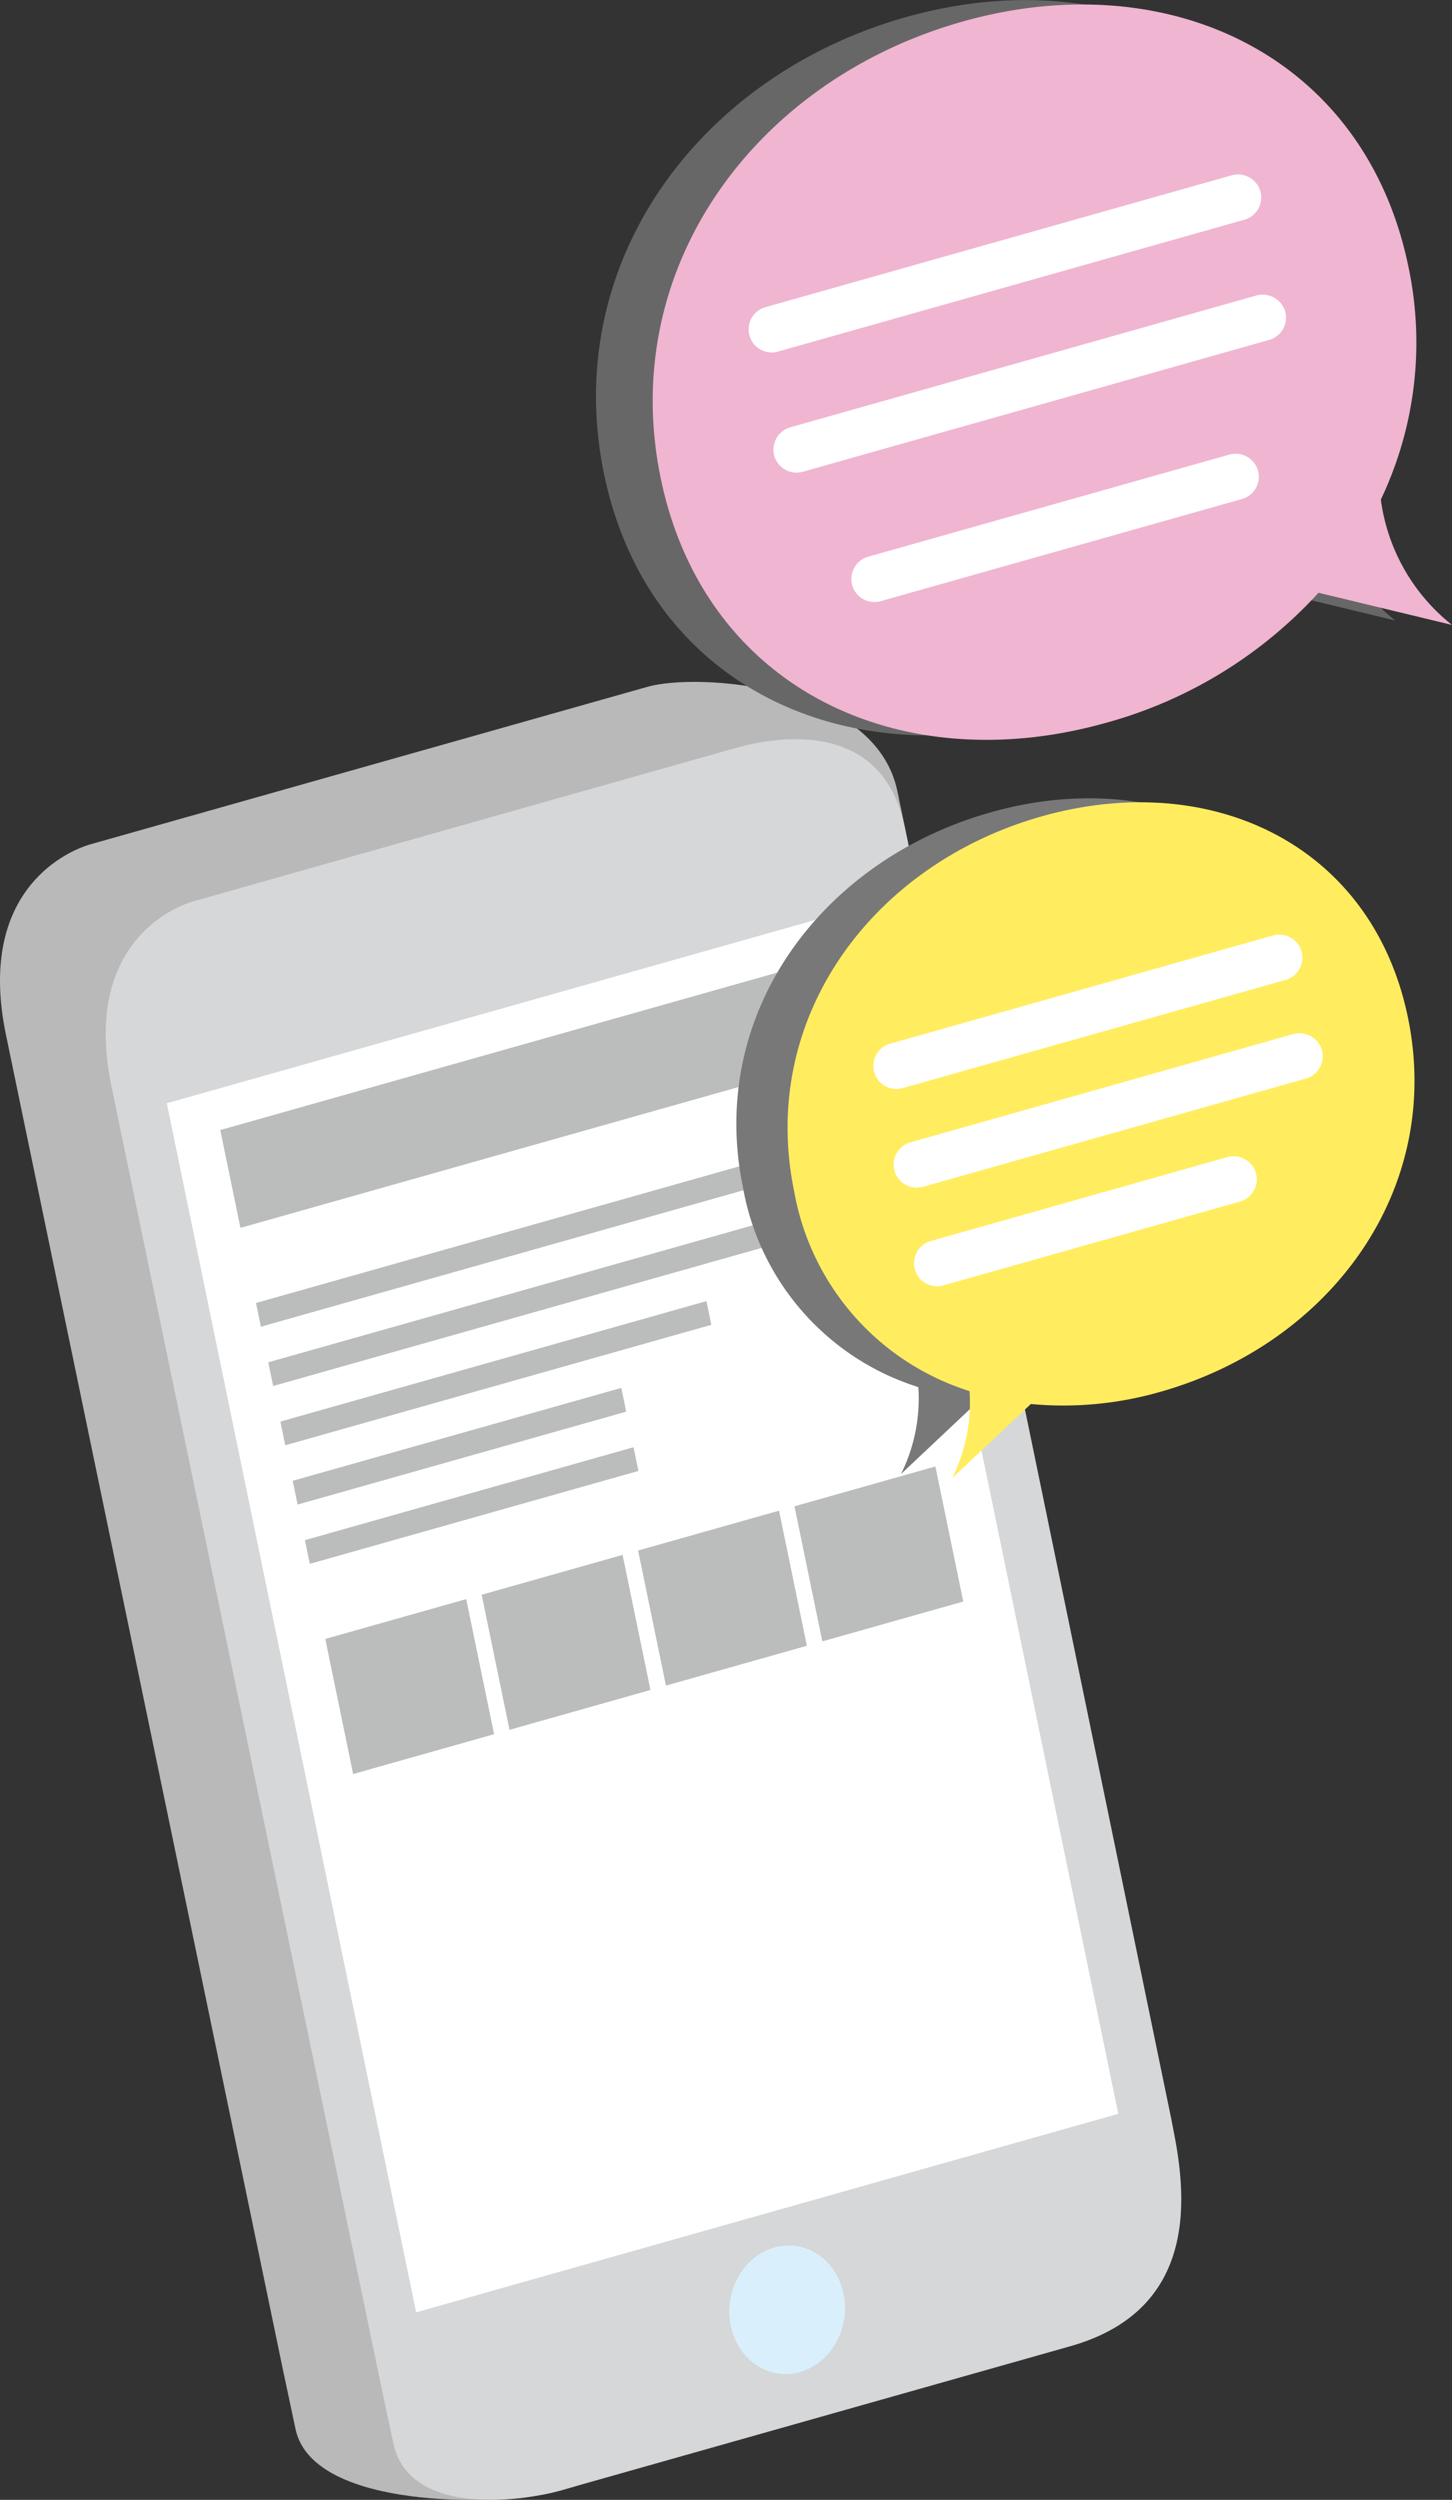 <svg xmlns="http://www.w3.org/2000/svg" width="93.521" height="160.996" viewBox="0 0 93.521 160.996">
  <rect x="0" y="0" width="93.521" height="160.996" fill="#333333" stroke="none"/>
  <g id="グループ_3123" data-name="グループ 3123" transform="translate(92.863 -732.247)">
    <g id="グループ_3106" data-name="グループ 3106" transform="translate(-92.863 776.161)">
      <g id="グループ_3092" data-name="グループ 3092">
        <path id="パス_3529" data-name="パス 3529" d="M-74.656,854.026c-.464-2.257-15.986-77-17.829-85.927s3.546-11.7,5.492-12.25l10.24-2.895,25.6-7.238c3.225-.911,14.664-.18,16.093,6.738l17.636,85.513c.791,3.826-2.364,10.955-11.579,13.562s-24.093,9.753-28.734,10.578c-4.534.808-15.088.685-16.093-4.194Z" transform="translate(92.863 -745.4)" fill="#b9b9ba"/>
      </g>
      <g id="グループ_3093" data-name="グループ 3093" transform="translate(6.808 3.691)">
        <path id="パス_3530" data-name="パス 3530" d="M-73.111,852.435c-.454-2.2-15.552-74.9-17.345-83.59s3.452-11.382,5.342-11.916l9.963-2.818,24.9-7.038c3.138-.888,9.506-1.626,10.895,5.1l17.158,83.19c.768,3.723,2.461,12.106-6.5,14.641l-32.874,9.3c-2.541.718-9.756,1.663-10.734-3.082Z" transform="translate(90.824 -746.505)" fill="#d6d7d8"/>
      </g>
      <g id="グループ_3094" data-name="グループ 3094" transform="translate(10.743 14.353)">
        <path id="パス_3531" data-name="パス 3531" d="M-28.363,827.565-73.586,840.35l-16.059-77.866L-44.422,749.7Z" transform="translate(89.646 -749.698)" fill="#fff"/>
      </g>
      <g id="グループ_3095" data-name="グループ 3095" transform="translate(46.492 100.263)">
        <ellipse id="楕円形_493" data-name="楕円形 493" cx="4.145" cy="3.718" rx="4.145" ry="3.718" transform="matrix(0.125, -0.992, 0.992, 0.125, 0, 8.225)" fill="#d9f0fc"/>
      </g>
      <g id="グループ_3096" data-name="グループ 3096" transform="translate(14.191 17.754)">
        <path id="パス_3532" data-name="パス 3532" d="M-48.017,757.017l-39.3,11.11-1.3-6.3,39.3-11.11Z" transform="translate(88.613 -750.717)" fill="#bbbcbc"/>
      </g>
      <g id="グループ_3097" data-name="グループ 3097" transform="translate(20.951 59.073)">
        <path id="パス_3533" data-name="パス 3533" d="M-75.716,771.792l-9.078,2.566-1.794-8.7,9.078-2.567Z" transform="translate(86.588 -763.093)" fill="#bbbcbc"/>
      </g>
      <g id="グループ_3098" data-name="グループ 3098" transform="translate(31.024 56.226)">
        <path id="パス_3534" data-name="パス 3534" d="M-72.7,770.939l-9.078,2.566-1.794-8.7,9.078-2.566Z" transform="translate(83.571 -762.24)" fill="#bbbcbc"/>
      </g>
      <g id="グループ_3099" data-name="グループ 3099" transform="translate(41.097 53.378)">
        <path id="パス_3535" data-name="パス 3535" d="M-69.682,770.086l-9.078,2.566-1.794-8.7,9.078-2.566Z" transform="translate(80.555 -761.387)" fill="#bbbcbc"/>
      </g>
      <g id="グループ_3100" data-name="グループ 3100" transform="translate(51.17 50.53)">
        <path id="パス_3536" data-name="パス 3536" d="M-66.666,769.233l-9.078,2.566-1.794-8.7,9.078-2.566Z" transform="translate(77.538 -760.534)" fill="#bbbcbc"/>
      </g>
      <g id="グループ_3101" data-name="グループ 3101" transform="translate(16.488 30.652)">
        <path id="パス_3537" data-name="パス 3537" d="M-54.539,756.107l-33.071,9.35-.315-1.527,33.071-9.35Z" transform="translate(87.925 -754.58)" fill="#bbbcbc"/>
      </g>
      <g id="グループ_3102" data-name="グループ 3102" transform="translate(17.276 34.471)">
        <path id="パス_3538" data-name="パス 3538" d="M-54.3,757.251l-33.071,9.35-.315-1.527,33.071-9.35Z" transform="translate(87.689 -755.724)" fill="#bbbcbc"/>
      </g>
      <g id="グループ_3103" data-name="グループ 3103" transform="translate(18.063 39.88)">
        <path id="パス_3539" data-name="パス 3539" d="M-59.7,758.871l-27.443,7.759-.315-1.527,27.443-7.759Z" transform="translate(87.453 -757.344)" fill="#bbbcbc"/>
      </g>
      <g id="グループ_3104" data-name="グループ 3104" transform="translate(18.851 45.472)">
        <path id="パス_3540" data-name="パス 3540" d="M-65.735,760.547-86.9,766.531-87.217,765l21.167-5.984Z" transform="translate(87.217 -759.019)" fill="#bbbcbc"/>
      </g>
      <g id="グループ_3105" data-name="グループ 3105" transform="translate(19.638 49.291)">
        <path id="パス_3541" data-name="パス 3541" d="M-65.5,761.69l-21.167,5.984-.315-1.527,21.167-5.984Z" transform="translate(86.982 -760.163)" fill="#bbbcbc"/>
      </g>
    </g>
    <g id="グループ_3114" data-name="グループ 3114" transform="translate(-45.436 783.659)">
      <g id="グループ_3108" data-name="グループ 3108">
        <g id="グループ_3107" data-name="グループ 3107">
          <path id="パス_3542" data-name="パス 3542" d="M-38.7,761.507c-2.3-11.141-12.674-16.04-23.592-12.954s-18.24,12.991-15.943,24.133a16.487,16.487,0,0,0,11.3,12.881,10.952,10.952,0,0,1-1.119,5.6c1.536-1.449,3.459-3.259,5.065-4.771a22.6,22.6,0,0,0,8.344-.784C-43.733,782.528-36.4,772.649-38.7,761.507Z" transform="translate(78.658 -747.645)" fill="#787879"/>
        </g>
      </g>
      <g id="グループ_3110" data-name="グループ 3110" transform="translate(3.299 0.257)">
        <g id="グループ_3109" data-name="グループ 3109">
          <path id="パス_3543" data-name="パス 3543" d="M-37.713,761.584c-2.3-11.142-12.674-16.04-23.592-12.954s-18.24,12.991-15.943,24.13a16.492,16.492,0,0,0,11.3,12.884,10.934,10.934,0,0,1-1.119,5.6L-62,786.475a22.577,22.577,0,0,0,8.34-.785C-42.745,782.605-35.416,772.722-37.713,761.584Z" transform="translate(77.67 -747.722)" fill="#ffed5f"/>
        </g>
      </g>
      <g id="グループ_3111" data-name="グループ 3111" transform="translate(8.821 8.783)">
        <path id="パス_3544" data-name="パス 3544" d="M-74.529,760.216a1.489,1.489,0,0,1-1.432-1.082,1.49,1.49,0,0,1,1.028-1.836l24.66-6.971a1.5,1.5,0,0,1,1.836,1.028,1.486,1.486,0,0,1-1.025,1.833l-24.664,6.971A1.522,1.522,0,0,1-74.529,760.216Z" transform="translate(76.017 -750.276)" fill="#fff"/>
      </g>
      <g id="グループ_3112" data-name="グループ 3112" transform="translate(10.132 15.134)">
        <path id="パス_3545" data-name="パス 3545" d="M-74.138,762.12a1.485,1.485,0,0,1-1.429-1.082,1.491,1.491,0,0,1,1.025-1.836l24.664-6.975a1.511,1.511,0,0,1,1.836,1.028,1.494,1.494,0,0,1-1.028,1.837l-24.664,6.975A1.676,1.676,0,0,1-74.138,762.12Z" transform="translate(75.624 -752.178)" fill="#fff"/>
      </g>
      <g id="グループ_3113" data-name="グループ 3113" transform="translate(11.442 23.057)">
        <path id="パス_3546" data-name="パス 3546" d="M-73.744,762.924a1.492,1.492,0,0,1-1.432-1.085,1.491,1.491,0,0,1,1.028-1.833L-55.04,754.6a1.506,1.506,0,0,1,1.833,1.029,1.491,1.491,0,0,1-1.025,1.836l-19.108,5.4A1.537,1.537,0,0,1-73.744,762.924Z" transform="translate(75.231 -754.551)" fill="#fff"/>
      </g>
    </g>
    <g id="グループ_3122" data-name="グループ 3122" transform="translate(-54.476 732.247)">
      <g id="グループ_3116" data-name="グループ 3116">
        <g id="グループ_3115" data-name="グループ 3115">
          <path id="パス_3547" data-name="パス 3547" d="M-29.885,772.21a12.387,12.387,0,0,1-4.584-8.073,23.509,23.509,0,0,0,1.776-15c-2.8-13.572-15.439-19.538-28.737-15.779s-22.22,15.823-19.422,29.395,15.432,19.509,28.73,15.749a28.842,28.842,0,0,0,13.639-8.364C-35.881,770.764-32.516,771.575-29.885,772.21Z" transform="translate(81.366 -732.247)" fill="#686768"/>
        </g>
      </g>
      <g id="グループ_3118" data-name="グループ 3118" transform="translate(3.653 0.284)">
        <g id="グループ_3117" data-name="グループ 3117">
          <path id="パス_3548" data-name="パス 3548" d="M-28.791,772.295a12.388,12.388,0,0,1-4.584-8.073,23.509,23.509,0,0,0,1.776-15c-2.8-13.572-15.439-19.539-28.737-15.779s-22.22,15.823-19.422,29.395,15.432,19.509,28.73,15.749a28.846,28.846,0,0,0,13.639-8.364C-34.787,770.849-31.422,771.66-28.791,772.295Z" transform="translate(80.272 -732.332)" fill="#f0b5d1"/>
        </g>
      </g>
      <g id="グループ_3119" data-name="グループ 3119" transform="translate(9.83 11.237)">
        <path id="パス_3549" data-name="パス 3549" d="M-76.933,747.076a1.487,1.487,0,0,1-1.432-1.082,1.489,1.489,0,0,1,1.025-1.837l30.043-8.494a1.5,1.5,0,0,1,1.836,1.028,1.487,1.487,0,0,1-1.025,1.833l-30.043,8.494A1.536,1.536,0,0,1-76.933,747.076Z" transform="translate(78.422 -735.612)" fill="#fff"/>
      </g>
      <g id="グループ_3120" data-name="グループ 3120" transform="translate(11.427 18.976)">
        <path id="パス_3550" data-name="パス 3550" d="M-76.456,749.392a1.493,1.493,0,0,1-1.432-1.082,1.5,1.5,0,0,1,1.028-1.836l30.043-8.494a1.514,1.514,0,0,1,1.836,1.028,1.493,1.493,0,0,1-1.028,1.836l-30.043,8.494A1.664,1.664,0,0,1-76.456,749.392Z" transform="translate(77.943 -737.93)" fill="#fff"/>
      </g>
      <g id="グループ_3121" data-name="グループ 3121" transform="translate(16.445 29.226)">
        <path id="パス_3551" data-name="パス 3551" d="M-74.953,750.545a1.492,1.492,0,0,1-1.432-1.082,1.5,1.5,0,0,1,1.028-1.836l23.275-6.578a1.5,1.5,0,0,1,1.833,1.025,1.488,1.488,0,0,1-1.025,1.836l-23.275,6.581A1.521,1.521,0,0,1-74.953,750.545Z" transform="translate(76.44 -741)" fill="#fff"/>
      </g>
    </g>
  </g>
</svg>
